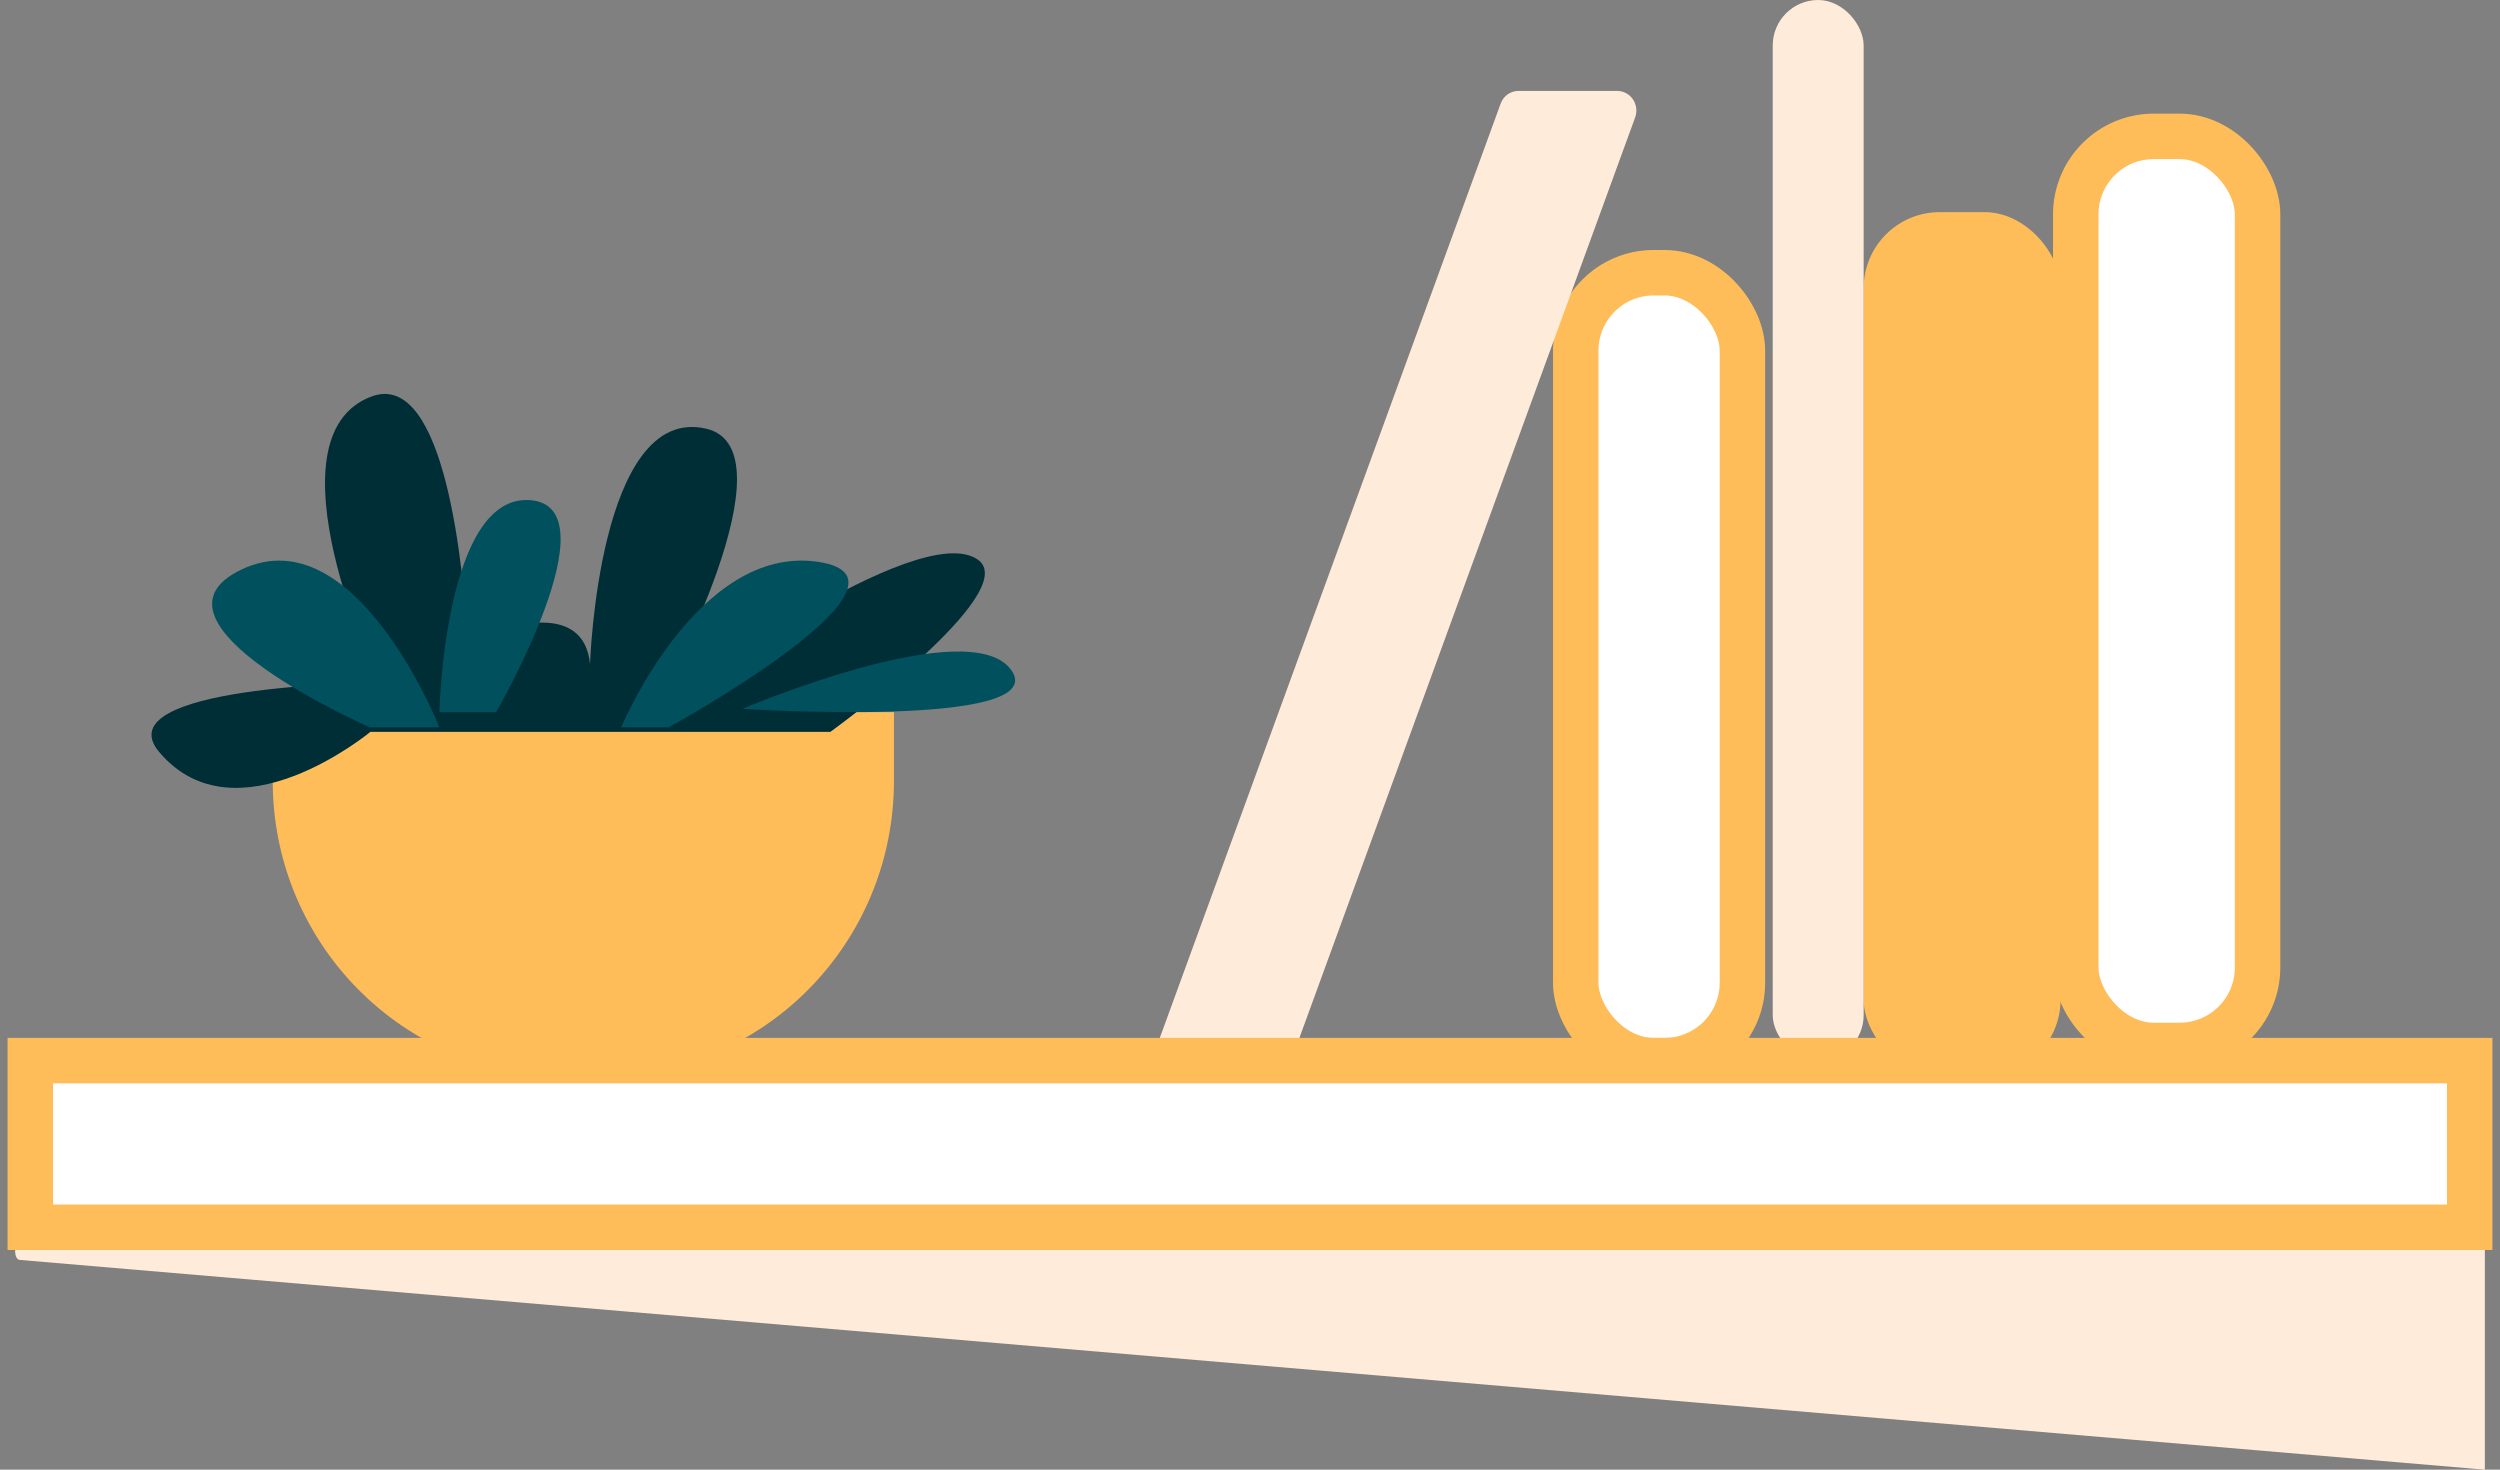 <?xml version="1.0" encoding="UTF-8"?>
<svg width="165px" height="97px" viewBox="0 0 165 97" version="1.1" xmlns="http://www.w3.org/2000/svg" xmlns:xlink="http://www.w3.org/1999/xlink">
    <rect x="0" y="0" width="165" height="97" fill="#808080" stroke="none"/>
    <title>Prøv selv / demoGroup 11</title>
    <g id="Bestill-demo-/-prøv-selv" stroke="none" stroke-width="1" fill="none" fill-rule="evenodd">
        <g id="Desktop" transform="translate(-915, -283)" fill-rule="nonzero">
            <g id="Group-11" transform="translate(916, 283)">
                <path d="M0.341,82 L163,82 L163,97 L0.311,83.155 C-0.123,83.115 -0.094,82 0.341,82 Z" id="SHADOW" fill="#FFEBD9"></path>
                <rect id="Rectangle" stroke="#FFBD59" stroke-width="3" fill="#FFFFFF" x="136" y="9" width="12" height="60" rx="5.15"></rect>
                <rect id="Rectangle" fill="#FFBD59" x="122" y="14" width="13" height="57" rx="5.03"></rect>
                <rect id="Rectangle" fill="#FFEBD9" x="116" y="0" width="6" height="70" rx="3"></rect>
                <rect id="Rectangle" stroke="#FFBD59" stroke-width="3" fill="#FFFFFF" x="103" y="18" width="11" height="52" rx="5.14"></rect>
                <path d="M84.214,70 L75,70 L98.042,6.842 C98.221,6.338 98.687,6.002 99.21,6 L105.743,6 C106.159,6.004 106.546,6.215 106.78,6.566 C107.014,6.918 107.065,7.364 106.916,7.761 L84.214,70 Z" id="Path" fill="#FFEBD9"></path>
                <rect id="SHELF-2" stroke="#FFBD59" stroke-width="3" fill="#FFFFFF" x="1" y="70" width="161" height="11"></rect>
                <path d="M17,47 L58,47 L58,51.548 C57.995,62.291 49.375,70.997 38.742,71 L36.263,71 C25.624,71 17,62.286 17,51.538 L17,47 L17,47 Z" id="Path" fill="#FFBD59"></path>
                <path d="M53.805,48.305 L23.444,48.305 C23.444,48.305 14.573,55.649 9.504,49.63 C5.835,45.268 23.396,45.074 23.396,45.074 L23.924,44.886 C23.924,44.886 16.394,28.852 23.508,26.172 C28.426,24.321 29.619,37.908 29.869,42.325 C32.462,41.223 37.512,39.64 37.942,43.814 C37.942,43.814 38.505,26.649 45.6,28.291 C51.496,29.651 42.747,45.784 42.747,45.784 L43.364,46.166 C43.364,46.166 59.569,34.162 63.538,36.936 C66.557,39.055 53.805,48.305 53.805,48.305 Z" id="Path" fill="#002E36"></path>
                <path d="M28,47 C28,47 28.327,32.617 33.964,33.008 C39.601,33.399 31.743,47 31.743,47 L28,47 Z" id="Path" fill="#00505E"></path>
                <path d="M28,48 C28,48 22.457,34.004 14.944,37.587 C7.608,41.069 23.397,48 23.397,48 L28,48 Z" id="Path" fill="#00505E"></path>
                <path d="M40,48 C40,48 45.03,35.929 52.96,37.077 C60.889,38.224 43.147,48 43.147,48 L40,48 Z" id="Path" fill="#00505E"></path>
                <path d="M48,46.783 C48,46.783 63.047,40.375 65.753,44.239 C68.46,48.102 48,46.783 48,46.783 Z" id="Path" fill="#00505E"></path>
            </g>
        </g>
    </g>
</svg>